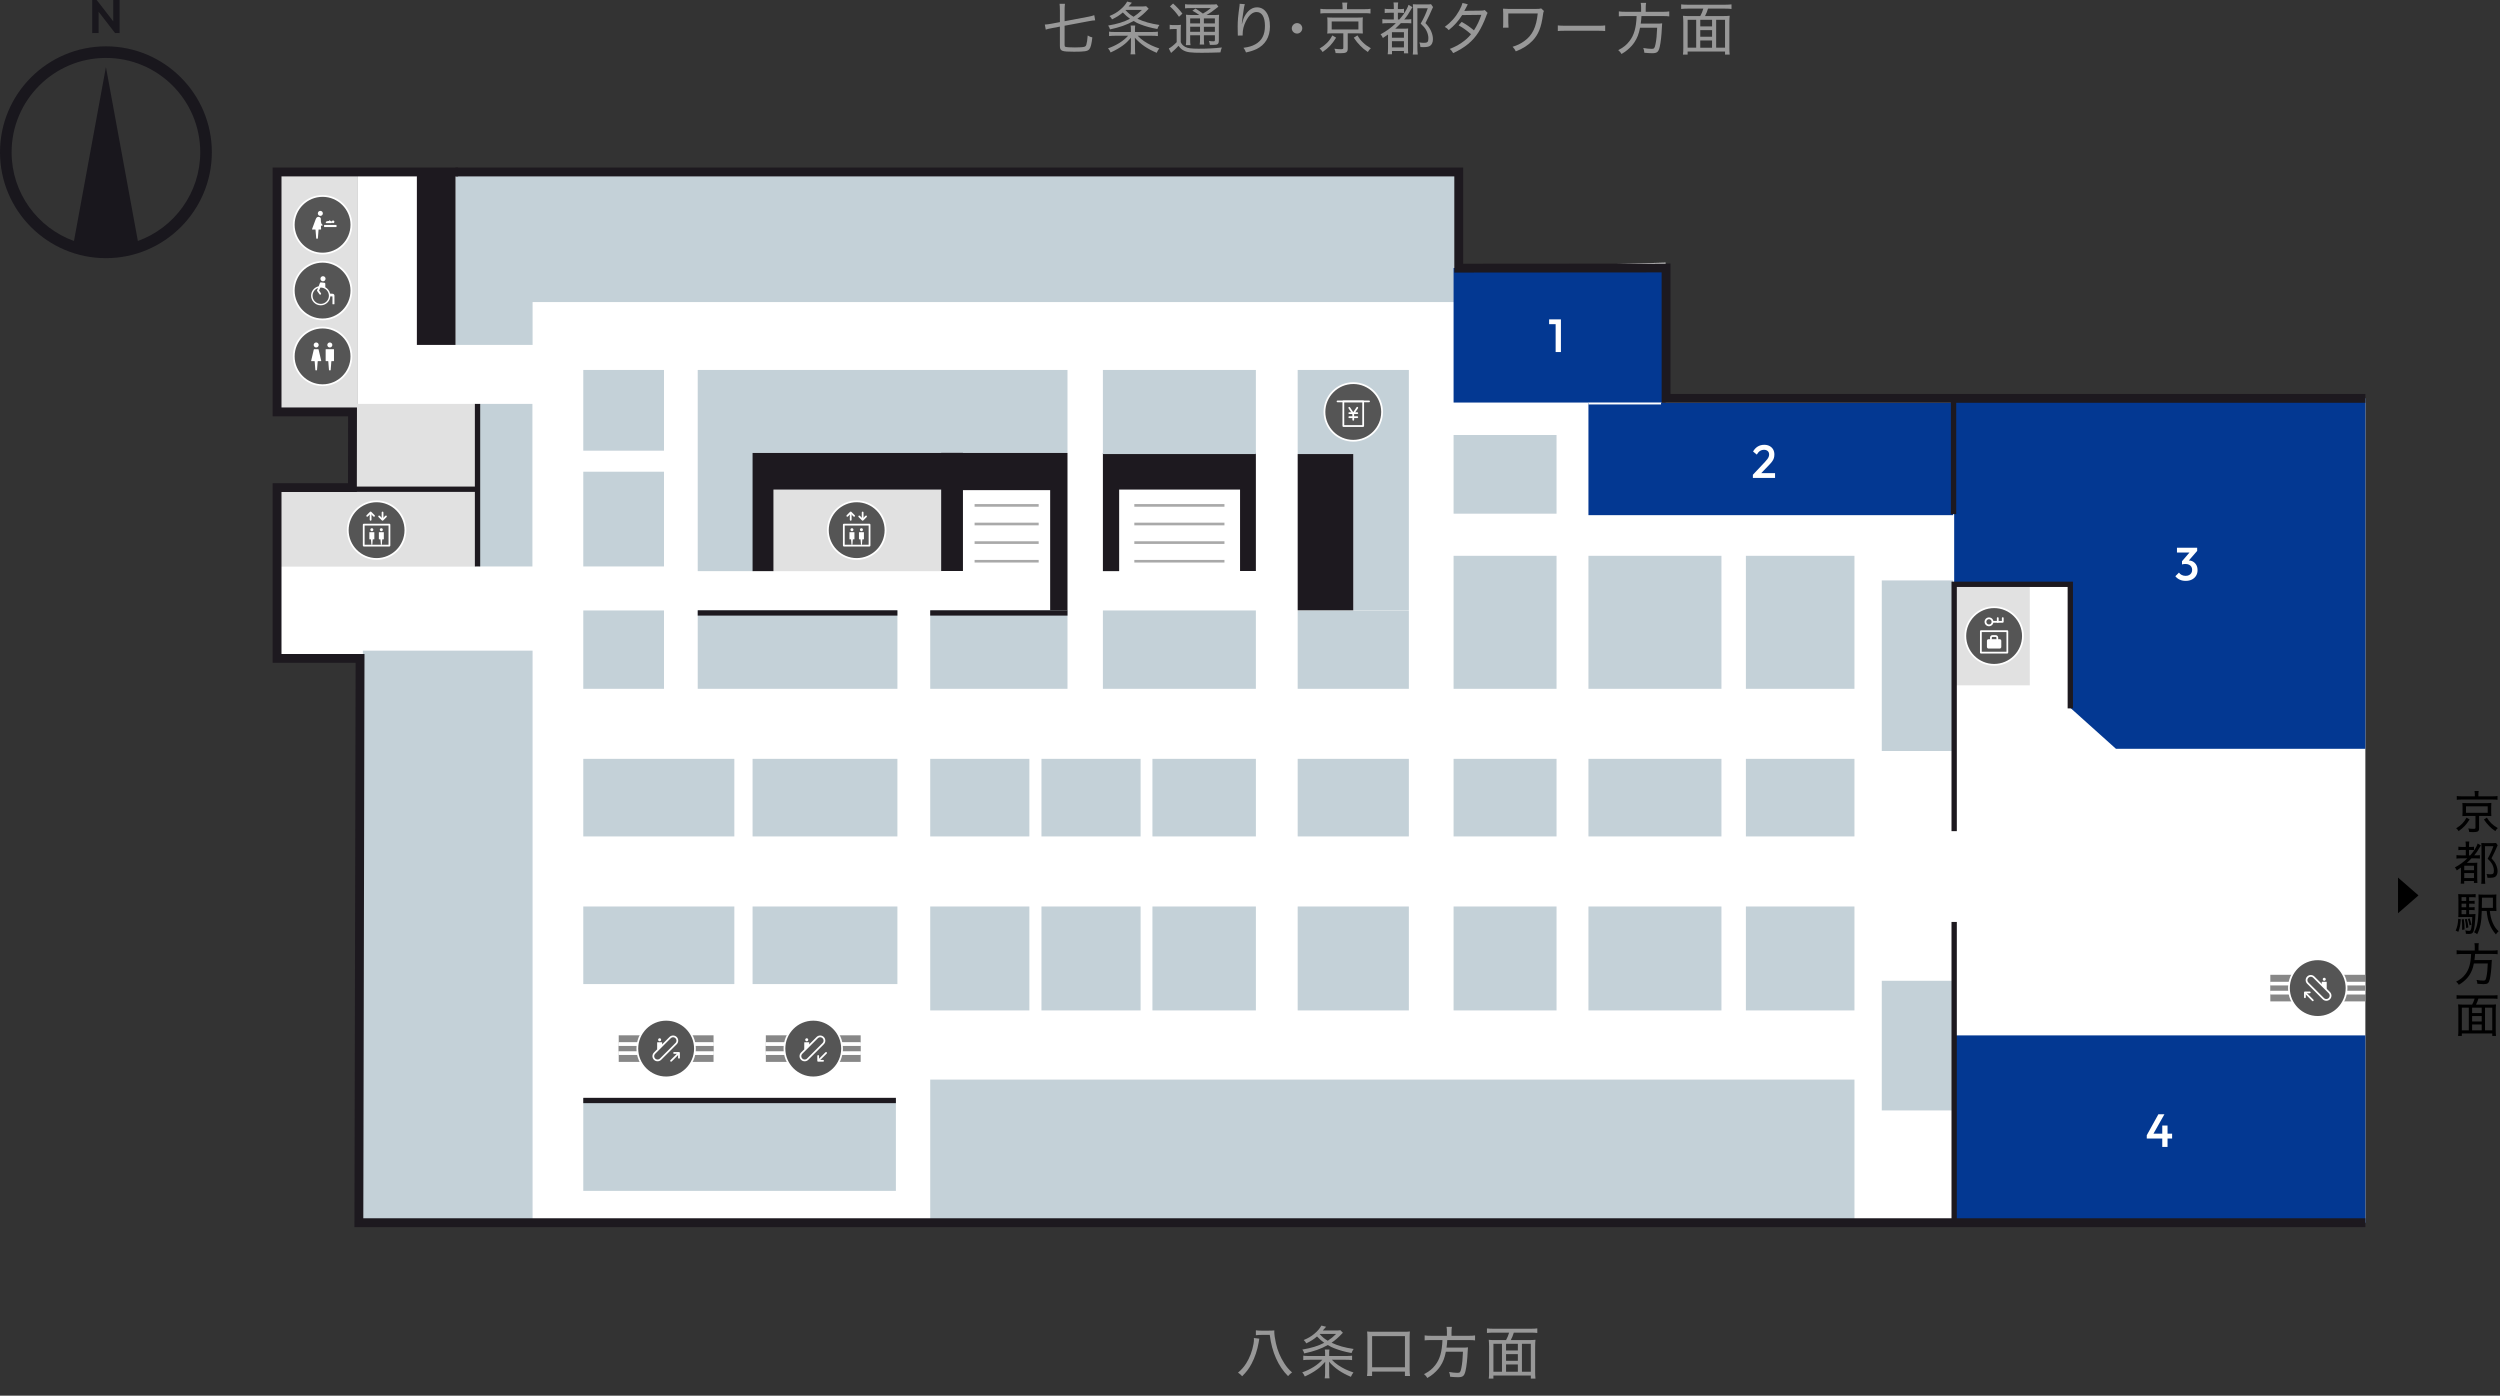 <?xml version="1.0" encoding="UTF-8"?><svg id="_レイヤー_2" xmlns="http://www.w3.org/2000/svg" xmlns:xlink="http://www.w3.org/1999/xlink" viewBox="0 0 1410.69 787.56"><rect x="0" y="0" width="1410.69" height="787.56" fill="#333333" stroke="none"/><defs><style>.cls-1,.cls-2,.cls-3,.cls-4,.cls-5,.cls-6,.cls-7,.cls-8{fill:none;}.cls-9{fill:#033892;}.cls-2{stroke:#a9a9a9;stroke-dasharray:1.5 9;stroke-width:70px;}.cls-2,.cls-3,.cls-10,.cls-4,.cls-11,.cls-6,.cls-7,.cls-8{stroke-miterlimit:10;}.cls-3{stroke-width:7px;}.cls-3,.cls-10,.cls-5,.cls-11{stroke:#fff;}.cls-10,.cls-12{fill:#c4d1d8;}.cls-13{clip-path:url(#clippath-1);}.cls-14{fill:#1d191f;}.cls-15{fill:#fff;}.cls-16{fill:#19171d;}.cls-4{stroke:#1d191f;}.cls-4,.cls-8{stroke-width:3px;}.cls-17{fill:#e1e1e1;}.cls-5{stroke-linecap:round;stroke-linejoin:round;}.cls-11,.cls-18{fill:#555;}.cls-6{stroke-width:15px;}.cls-6,.cls-8{stroke:#878787;}.cls-7{stroke:#1d191f;stroke-width:5px;}.cls-19{fill:#989898;}.cls-20{opacity:0;}.cls-21{clip-path:url(#clippath);}</style><symbol id="_新規シンボル" viewBox="0 0 33.51 33.51"><circle class="cls-18" cx="16.76" cy="16.76" r="16.26"/><path class="cls-15" d="M16.76,33.51C7.52,33.51,0,26,0,16.76S7.52,0,16.76,0s16.76,7.52,16.76,16.76-7.52,16.76-16.76,16.76ZM16.76,1C8.07,1,1,8.07,1,16.76s7.07,15.76,15.76,15.76,15.76-7.07,15.76-15.76S25.44,1,16.76,1Z"/><path class="cls-15" d="M13.16,11.74c.78,0,1.42-.64,1.42-1.42s-.64-1.42-1.42-1.42-1.42.64-1.42,1.42.64,1.42,1.42,1.42Z"/><path class="cls-15" d="M13.63,24.47l.38-4.87c0-.08.08-.15.16-.15h1.67c.1,0,.18-.1.16-.2l-1.51-6.42c-.02-.07-.08-.12-.16-.12h-2.35c-.08,0-.14.05-.16.12l-1.51,6.42c-.02.1.05.2.16.2h1.67c.08,0,.15.06.16.15l.38,4.87c0,.08.08.15.16.15h.63c.08,0,.15-.06.16-.15Z"/><path class="cls-15" d="M20.85,11.74c.78,0,1.42-.64,1.42-1.42s-.64-1.42-1.42-1.42-1.42.64-1.42,1.42.64,1.42,1.42,1.42Z"/><path class="cls-15" d="M21.33,24.47l.38-4.87c0-.08.08-.15.16-.15h1.17c.09,0,.16-.07.16-.16v-6.42c0-.09-.07-.16-.16-.16h-4.38c-.09,0-.16.07-.16.16v6.42c0,.09.07.16.16.16h1.17c.08,0,.15.06.16.15l.38,4.87c0,.08.08.15.16.15h.63c.08,0,.15-.06.16-.15Z"/></symbol><symbol id="_新規シンボル_14" viewBox="0 0 33.51 33.51"><circle class="cls-18" cx="16.76" cy="16.76" r="16.26"/><path class="cls-15" d="M16.76,33.51C7.52,33.51,0,26,0,16.76S7.52,0,16.76,0s16.76,7.52,16.76,16.76-7.52,16.76-16.76,16.76ZM16.76,1C8.07,1,1,8.07,1,16.76s7.07,15.76,15.76,15.76,15.76-7.07,15.76-15.76S25.44,1,16.76,1Z"/><path class="cls-15" d="M12.71,19.46c0-.5.4-.9.9-.9h6.3c.5,0,.9.4.9.9v3.48c0,.5-.4.9-.9.9h-6.3c-.5,0-.9-.4-.9-.9v-3.48Z"/><path class="cls-15" d="M18.56,19.06c-.28,0-.5-.22-.5-.5v-.9c0-.22-.18-.4-.4-.4h-1.8c-.22,0-.4.18-.4.4v.9c0,.28-.22.5-.5.5s-.5-.22-.5-.5v-.9c0-.77.63-1.4,1.4-1.4h1.8c.77,0,1.4.63,1.4,1.4v.9c0,.28-.22.5-.5.5Z"/><path class="cls-15" d="M13.87,11.25c-.67,0-1.3-.26-1.77-.73-.97-.97-.97-2.56,0-3.54.94-.95,2.59-.95,3.54,0,.97.97.97,2.56,0,3.54h0c-.47.47-1.1.73-1.77.73ZM13.87,7.25c-.4,0-.78.16-1.06.44-.58.58-.58,1.54,0,2.12s1.55.57,2.12,0h0c.58-.58.58-1.54,0-2.12-.28-.28-.66-.44-1.06-.44Z"/><path class="cls-15" d="M21.65,9.25h-5.66c-.28,0-.5-.22-.5-.5s.22-.5.5-.5h5.16v-1.62c0-.28.22-.5.5-.5s.5.22.5.5v2.12c0,.28-.22.5-.5.5Z"/><path class="cls-15" d="M18.82,9.25c-.28,0-.5-.22-.5-.5v-2.12c0-.28.22-.5.5-.5s.5.22.5.5v2.12c0,.28-.22.5-.5.5Z"/><path class="cls-15" d="M24.22,26.63h-14.93c-.28,0-.5-.22-.5-.5v-12.11c0-.28.22-.5.5-.5h14.93c.28,0,.5.22.5.5v12.11c0,.28-.22.5-.5.5ZM9.79,25.63h13.93v-11.11h-13.93v11.11Z"/></symbol><symbol id="_新規シンボル_2" viewBox="0 0 33.51 33.51"><circle class="cls-18" cx="16.76" cy="16.76" r="16.26"/><path class="cls-15" d="M16.76,33.51C7.52,33.51,0,26,0,16.76S7.52,0,16.76,0s16.76,7.52,16.76,16.76-7.52,16.76-16.76,16.76ZM16.76,1C8.07,1,1,8.07,1,16.76s7.07,15.76,15.76,15.76,15.76-7.07,15.76-15.76S25.44,1,16.76,1Z"/><path class="cls-15" d="M15.5,8.92c-.78,0-1.42.63-1.42,1.42s.63,1.42,1.42,1.42,1.42-.63,1.42-1.42-.63-1.42-1.42-1.42Z"/><rect class="cls-15" x="17.61" y="16.87" width="7.02" height="1.2" rx=".13" ry=".13"/><path class="cls-15" d="M16.38,16.41c-.68-.53-.57-2.5-.59-2.56v-.02s-.03-.58-.03-.58c-.05-.25-.18-.44-.33-.58-.27-.26-.65-.37-1.02-.38-.7-.02-1.17.45-1.54,1.41-.38.96-2.06,5.55-2.06,5.55-.02.1.05.2.16.2h1.66c.08,0,.15.06.16.15l.38,4.85c0,.08.08.15.16.15h.62c.08,0,.15-.06.16-.15l.38-4.85c0-.08.08-.15.16-.15h1.12c.1,0,.18-.1.16-.2l-.09-2.03c.39.16.81.15.92-.14.09-.24-.08-.42-.39-.66Z"/><path class="cls-15" d="M19.05,15.85h2.43c.28,0,.49-.14.61-.3.14.18.35.3.59.3.42,0,.75-.34.75-.75s-.34-.75-.75-.75c-.35,0-.64.24-.72.56-.16-.1-.4-.2-.74-.26-.01-.02-.03-.03-.04-.05-.21-.28-.25-.49-.44-.48-.17.01-.2.26-.12.48-.23,0-.48,0-.77.05-1.81.23-1.39,1.21-.8,1.21Z"/></symbol><symbol id="_新規シンボル_4" viewBox="0 0 33.51 33.51"><circle class="cls-18" cx="16.76" cy="16.76" r="16.26"/><path class="cls-15" d="M16.76,33.51C7.52,33.51,0,26,0,16.76S7.52,0,16.76,0s16.76,7.52,16.76,16.76-7.52,16.76-16.76,16.76ZM16.76,1C8.07,1,1,8.07,1,16.76s7.07,15.76,15.76,15.76,15.76-7.07,15.76-15.76S25.44,1,16.76,1Z"/><path class="cls-15" d="M17,11.53c.8,0,1.45-.65,1.45-1.45s-.65-1.45-1.45-1.45-1.45.65-1.45,1.45.65,1.45,1.45,1.45Z"/><path class="cls-15" d="M22.49,18.56l-1.48-.1c-.35-1.55-1.35-2.85-2.71-3.59v-1.95c0-.31-.25-.56-.56-.56l-1.96-.24c-.23,0-.44.14-.52.36l-.71,1.86c-2.47.53-4.32,2.75-4.28,5.39.04,2.82,2.34,5.21,5.16,5.35,2.99.15,5.48-2.12,5.69-5.03h1.05c.09,0,.17.07.17.17v4.1c0,.09.07.17.17.17h.78c.09,0,.17-.07.17-.17v-4.73c0-.54-.42-.98-.95-1.02ZM15.71,24.26c-2.54,0-4.61-2.07-4.61-4.61,0-2.01,1.29-3.72,3.09-4.35l-.6,1.56,1.43,1.99c.18.25.53.28.76.08.18-.17.21-.45.07-.65l-1.06-1.57.73-1.65c.07,0,.13,0,.2,0,2.54,0,4.61,2.07,4.61,4.61s-2.07,4.61-4.61,4.61Z"/></symbol><symbol id="_新規シンボル_5" viewBox="0 0 33.51 33.51"><circle class="cls-18" cx="16.76" cy="16.76" r="16.26"/><path class="cls-15" d="M16.76,33.51C7.52,33.51,0,26,0,16.76S7.52,0,16.76,0s16.76,7.52,16.76,16.76-7.52,16.76-16.76,16.76ZM16.76,1C8.07,1,1,8.07,1,16.76s7.07,15.76,15.76,15.76,15.76-7.07,15.76-15.76S25.44,1,16.76,1Z"/><path class="cls-15" d="M24.01,25.98h-14.51c-.28,0-.5-.22-.5-.5v-11.85c0-.28.22-.5.5-.5h14.51c.28,0,.5.22.5.5v11.85c0,.28-.22.5-.5.5ZM10,24.98h13.51v-10.85h-13.51v10.85Z"/><path class="cls-15" d="M11.45,9.21c-.13,0-.26-.05-.35-.15-.2-.2-.2-.51,0-.71l1.94-1.94c.09-.09.22-.15.35-.15h0c.13,0,.26.05.35.15l1.94,1.94c.2.2.2.51,0,.71s-.51.2-.71,0l-1.58-1.58-1.58,1.58c-.1.1-.23.15-.35.15Z"/><path class="cls-15" d="M13.39,11.44c-.28,0-.5-.22-.5-.5v-3.55c0-.28.22-.5.5-.5s.5.22.5.5v3.55c0,.28-.22.5-.5.5Z"/><path class="cls-15" d="M20.12,11.44c-.13,0-.26-.05-.35-.15l-1.94-1.94c-.2-.2-.2-.51,0-.71s.51-.2.71,0l1.58,1.58,1.58-1.58c.2-.2.51-.2.71,0s.2.51,0,.71l-1.94,1.94c-.1.1-.23.15-.35.15Z"/><path class="cls-15" d="M20.12,10.83c-.28,0-.5-.22-.5-.5v-3.55c0-.28.22-.5.5-.5s.5.22.5.5v3.55c0,.28-.22.5-.5.5Z"/><path class="cls-15" d="M14.08,17.35c.47,0,.85-.38.85-.85s-.38-.85-.85-.85-.85.38-.85.85.38.85.85.85Z"/><path class="cls-15" d="M14.36,24.92l.23-2.9c0-.05.05-.09.1-.09h.7c.05,0,.1-.04.1-.1v-3.82c0-.05-.04-.1-.1-.1h-2.61c-.05,0-.1.04-.1.1v3.82c0,.05.04.1.1.1h.7c.05,0,.09.04.1.09l.23,2.9c0,.05.05.09.1.09h.37c.05,0,.09-.04.1-.09Z"/><path class="cls-15" d="M19.43,17.35c.47,0,.85-.38.85-.85s-.38-.85-.85-.85-.85.38-.85.85.38.85.85.85Z"/><path class="cls-15" d="M19.72,24.92l.23-2.9c0-.05.05-.09.1-.09h.7c.05,0,.1-.04.1-.1v-3.82c0-.05-.04-.1-.1-.1h-2.61c-.05,0-.1.04-.1.1v3.82c0,.05.04.1.1.1h.7c.05,0,.09.04.1.09l.23,2.9c0,.05.05.09.1.09h.37c.05,0,.09-.04.1-.09Z"/></symbol><symbol id="_新規シンボル_6" viewBox="0 0 33.51 33.51"><circle class="cls-11" cx="16.76" cy="16.76" r="16.26"/><path class="cls-5" d="M10.22,22.72h0c-.94-.94-.94-2.45,0-3.39l8.76-8.76c.94-.94,2.45-.94,3.39,0h0c.94.94.94,2.45,0,3.39l-8.76,8.76c-.94.94-2.45.94-3.39,0Z"/><polyline class="cls-5" points="21.26 19.2 24 19.2 24 21.93"/><line class="cls-5" x1="23.56" y1="19.63" x2="19.54" y2="23.65"/><path class="cls-15" d="M13.08,12.63c.47,0,.85-.38.85-.85s-.38-.85-.85-.85-.85.38-.85.85.38.85.85.85Z"/><path class="cls-15" d="M11.78,17.22h.42l2.29-2.18v-1.74c0-.05-.04-.1-.1-.1h-2.61c-.05,0-.1.04-.1.1v3.82c0,.05.04.1.1.1Z"/></symbol><symbol id="_新規シンボル_7" viewBox="0 0 33.51 33.51"><circle class="cls-11" cx="16.76" cy="16.76" r="16.26"/><path class="cls-5" d="M10.22,22.72h0c-.94-.94-.94-2.45,0-3.39l8.76-8.76c.94-.94,2.45-.94,3.39,0h0c.94.94.94,2.45,0,3.39l-8.76,8.76c-.94.94-2.45.94-3.39,0Z"/><polyline class="cls-5" points="22.28 23.65 19.54 23.65 19.54 20.92"/><line class="cls-5" x1="19.97" y1="23.22" x2="24" y2="19.2"/><path class="cls-15" d="M13.08,12.63c.47,0,.85-.38.85-.85s-.38-.85-.85-.85-.85.38-.85.85.38.85.85.85Z"/><path class="cls-15" d="M11.78,17.22h.42l2.29-2.18v-1.74c0-.05-.04-.1-.1-.1h-2.61c-.05,0-.1.04-.1.1v3.82c0,.05.04.1.1.1Z"/></symbol><symbol id="_新規シンボル_8" viewBox="0 0 33.51 33.51"><circle class="cls-11" cx="16.76" cy="16.76" r="16.26"/><path class="cls-5" d="M23.29,22.72h0c.94-.94.94-2.45,0-3.39l-8.76-8.76c-.94-.94-2.45-.94-3.39,0h0c-.94.94-.94,2.45,0,3.39l8.76,8.76c.94.94,2.45.94,3.39,0Z"/><polyline class="cls-5" points="12.25 19.2 9.52 19.2 9.52 21.93"/><line class="cls-5" x1="9.95" y1="19.63" x2="13.97" y2="23.65"/><path class="cls-15" d="M20.43,12.63c-.47,0-.85-.38-.85-.85s.38-.85.85-.85c.47,0,.85.38.85.85,0,.47-.38.85-.85.85Z"/><path class="cls-15" d="M21.73,17.22h-.42s-2.29-2.18-2.29-2.18v-1.74c0-.05.04-.1.1-.1h1.3s1.3,0,1.3,0c.05,0,.1.04.1.1v3.82c0,.05-.04.1-.1.1Z"/></symbol><clipPath id="clippath"><rect class="cls-1" x="646.88" y="277.3" width="37.24" height="50.86" transform="translate(362.77 968.23) rotate(-90)"/></clipPath><clipPath id="clippath-1"><rect class="cls-1" x="549.4" y="284.65" width="37.24" height="36.16" transform="translate(265.29 870.75) rotate(-90)"/></clipPath></defs><g id="_レイヤー_1-2"><polygon class="cls-15" points="1334.72 689.94 201.55 689.94 201.55 371.52 156.34 371.52 156.34 277.76 201.55 277.76 201.55 97.02 823.13 97.02 823.13 151.31 939.88 148.21 940.13 224.78 1073.42 224.24 1334.72 224.78 1334.72 689.94"/><polygon class="cls-12" points="602.36 208.76 393.71 208.76 393.71 254.3 393.71 255.59 393.71 322.28 425.26 322.28 425.26 255.59 602.36 255.59 602.36 208.76"/><rect class="cls-17" x="156.34" y="97.29" width="45.21" height="133.35"/><rect class="cls-12" x="329.13" y="208.76" width="45.55" height="45.55"/><rect class="cls-12" x="622.34" y="344.47" width="86.32" height="44.21"/><rect class="cls-12" x="820.22" y="313.63" width="58.1" height="75.05"/><rect class="cls-12" x="896.32" y="313.63" width="75.05" height="75.05"/><rect class="cls-12" x="985.17" y="313.63" width="61.25" height="75.05"/><rect class="cls-12" x="1061.84" y="327.52" width="40.23" height="96.25"/><rect class="cls-12" x="1061.84" y="553.43" width="40.23" height="73.16"/><rect class="cls-9" x="1102.32" y="584.25" width="232.4" height="105.96"/><rect class="cls-17" x="1103.62" y="331.06" width="41.74" height="55.65"/><rect class="cls-12" x="820.22" y="428.2" width="58.1" height="43.78"/><rect class="cls-12" x="896.32" y="428.2" width="75.05" height="43.78"/><rect class="cls-12" x="985.17" y="428.2" width="61.25" height="43.78"/><rect class="cls-12" x="820.22" y="511.51" width="58.1" height="58.65"/><rect class="cls-12" x="896.32" y="511.51" width="75.05" height="58.65"/><polygon class="cls-12" points="773.88 97.29 773.45 97.29 724.2 97.29 674.94 97.29 674.52 97.29 625.26 97.29 518.37 97.29 477.61 97.29 436.86 97.29 396.11 97.29 355.35 97.29 300.53 97.29 257.06 97.29 257.06 194.63 300.53 194.63 300.53 170.45 355.35 170.45 396.11 170.45 436.86 170.45 477.61 170.45 518.37 170.45 625.26 170.45 674.52 170.45 674.94 170.45 724.2 170.45 773.45 170.45 773.88 170.45 823.13 170.45 823.13 97.29 773.88 97.29"/><rect class="cls-12" x="985.17" y="511.51" width="61.25" height="58.65"/><rect class="cls-12" x="820.22" y="245.46" width="58.1" height="44.4"/><polygon class="cls-12" points="732.25 208.76 732.25 256.21 763.62 256.21 763.62 344.38 794.99 344.38 794.99 256.21 794.99 208.76 732.25 208.76"/><rect class="cls-12" x="732.25" y="344.47" width="62.74" height="44.21"/><rect class="cls-14" x="732.25" y="256.21" width="31.37" height="88.17"/><rect class="cls-14" x="235.23" y="96.41" width="21.82" height="98.22"/><rect class="cls-17" x="435.71" y="276.07" width="96.06" height="46.22"/><rect class="cls-15" x="543.46" y="276.25" width="49.22" height="45.71"/><polygon class="cls-14" points="543.37 255.59 543.37 255.51 531.08 255.51 531.08 255.59 436.43 255.59 435.85 255.59 424.66 255.59 424.66 322.28 436.43 322.28 436.43 276.25 531.08 276.25 531.08 322.2 543.37 322.2 543.37 276.57 592.58 276.57 592.58 344.47 602.36 344.47 602.36 276.57 602.36 255.59 543.37 255.59"/><polygon class="cls-14" points="699.73 255.51 699.73 255.59 630.9 255.59 630.47 255.59 622.34 255.59 622.34 322.28 631.51 322.28 631.51 276.25 699.73 276.25 699.73 322.2 708.66 322.2 708.66 255.51 699.73 255.51"/><rect class="cls-12" x="329.13" y="266.18" width="45.55" height="53.46"/><rect class="cls-12" x="329.13" y="344.47" width="45.55" height="44.21"/><rect class="cls-12" x="393.71" y="344.47" width="112.68" height="44.21"/><rect class="cls-12" x="524.9" y="344.47" width="77.46" height="44.21"/><rect class="cls-12" x="329.13" y="428.2" width="85.24" height="43.78"/><rect class="cls-12" x="424.66" y="428.2" width="81.72" height="43.78"/><rect class="cls-12" x="524.9" y="428.2" width="55.95" height="43.78"/><rect class="cls-12" x="587.67" y="428.2" width="55.95" height="43.78"/><rect class="cls-12" x="650.29" y="428.2" width="58.38" height="43.78"/><rect class="cls-12" x="732.25" y="428.2" width="62.74" height="43.78"/><rect class="cls-12" x="424.66" y="511.51" width="81.72" height="43.78"/><rect class="cls-12" x="524.9" y="511.51" width="55.95" height="58.65"/><rect class="cls-12" x="587.67" y="511.51" width="55.95" height="58.65"/><rect class="cls-12" x="650.29" y="511.51" width="58.38" height="58.65"/><rect class="cls-12" x="732.25" y="511.51" width="62.74" height="58.65"/><rect class="cls-12" x="329.13" y="511.51" width="85.24" height="43.78"/><rect class="cls-12" x="329.13" y="619.85" width="176.4" height="52.13"/><rect class="cls-12" x="524.9" y="609.19" width="521.53" height="80.75"/><rect class="cls-17" x="200.85" y="227.91" width="67.81" height="47.48"/><rect class="cls-12" x="270.53" y="227.91" width="29.9" height="91.74"/><rect class="cls-17" x="156.34" y="276.07" width="112.32" height="43.67"/><rect class="cls-12" x="204.76" y="367.14" width="95.76" height="322.8"/><rect class="cls-9" x="820.22" y="151.22" width="119.66" height="75.93"/><rect class="cls-9" x="896.32" y="227.19" width="205.75" height="63.5"/><polygon class="cls-9" points="1102.69 224.24 1102.69 329.63 1167.94 330.07 1167.94 399.15 1193.97 422.52 1334.72 422.52 1334.72 330.07 1334.72 224.68 1102.69 224.24"/><line class="cls-4" x1="1102.34" y1="223.57" x2="1102.34" y2="290.12"/><line class="cls-4" x1="329.13" y1="620.98" x2="505.53" y2="620.98"/><line class="cls-4" x1="393.71" y1="345.87" x2="506.38" y2="345.87"/><line class="cls-4" x1="524.9" y1="345.87" x2="602.36" y2="345.87"/><polyline class="cls-4" points="1102.69 469 1102.69 329.71 1109.82 329.71 1168.22 329.71 1168.22 331.78 1168.22 399.73"/><line class="cls-4" x1="1102.69" y1="520.23" x2="1102.69" y2="690.21"/><line class="cls-4" x1="194.33" y1="276.06" x2="268.65" y2="276.06"/><line class="cls-4" x1="269.46" y1="319.64" x2="269.46" y2="227.91"/><rect class="cls-12" x="622.34" y="208.76" width="86.32" height="47.45"/><line class="cls-10" x1="896.32" y1="227.72" x2="937.28" y2="227.72"/><polygon points="1364.69 505.26 1353.14 515.33 1353.14 495.18 1364.69 505.26"/><line class="cls-6" x1="432.14" y1="591.7" x2="485.65" y2="591.7"/><line class="cls-3" x1="432.14" y1="591.7" x2="485.65" y2="591.7"/><line class="cls-8" x1="432.14" y1="591.7" x2="485.65" y2="591.7"/><line class="cls-3" x1="485.65" y1="591.7" x2="432.14" y2="591.7"/><line class="cls-8" x1="485.65" y1="591.7" x2="432.14" y2="591.7"/><line class="cls-6" x1="349.13" y1="591.7" x2="402.64" y2="591.7"/><line class="cls-3" x1="349.13" y1="591.7" x2="402.64" y2="591.7"/><line class="cls-8" x1="349.13" y1="591.7" x2="402.64" y2="591.7"/><line class="cls-3" x1="402.64" y1="591.7" x2="349.13" y2="591.7"/><line class="cls-8" x1="402.64" y1="591.7" x2="349.13" y2="591.7"/><use width="33.51" height="33.51" transform="translate(359.13 574.94)" xlink:href="#_新規シンボル_6"/><use width="33.51" height="33.51" transform="translate(442.14 574.94)" xlink:href="#_新規シンボル_7"/><g class="cls-20"><circle class="cls-18" cx="234.8" cy="249.7" r="16.26"/><path class="cls-15" d="M234.8,266.45c-9.24,0-16.76-7.52-16.76-16.76s7.52-16.76,16.76-16.76,16.76,7.52,16.76,16.76-7.52,16.76-16.76,16.76ZM234.8,233.94c-8.69,0-15.76,7.07-15.76,15.76s7.07,15.76,15.76,15.76,15.76-7.07,15.76-15.76-7.07-15.76-15.76-15.76Z"/><path class="cls-15" d="M230.74,252.4c0-.5.4-.9.9-.9h6.3c.5,0,.9.4.9.9v3.48c0,.5-.4.9-.9.9h-6.3c-.5,0-.9-.4-.9-.9v-3.48Z"/><path class="cls-15" d="M236.6,252c-.28,0-.5-.22-.5-.5v-.9c0-.22-.18-.4-.4-.4h-1.8c-.22,0-.4.18-.4.4v.9c0,.28-.22.5-.5.5s-.5-.22-.5-.5v-.9c0-.77.63-1.4,1.4-1.4h1.8c.77,0,1.4.63,1.4,1.4v.9c0,.28-.22.5-.5.5Z"/><path class="cls-15" d="M231.91,244.19c-.67,0-1.3-.26-1.77-.73-.97-.97-.97-2.56,0-3.54.94-.95,2.59-.95,3.54,0,.97.97.97,2.56,0,3.54h0c-.47.47-1.1.73-1.77.73ZM231.91,240.19c-.4,0-.78.16-1.06.44-.58.58-.58,1.54,0,2.12s1.55.57,2.12,0h0c.58-.58.58-1.54,0-2.12-.28-.28-.66-.44-1.06-.44Z"/><path class="cls-15" d="M239.68,242.19h-5.66c-.28,0-.5-.22-.5-.5s.22-.5.5-.5h5.16v-1.62c0-.28.22-.5.5-.5s.5.22.5.5v2.12c0,.28-.22.5-.5.5Z"/><path class="cls-15" d="M236.86,242.19c-.28,0-.5-.22-.5-.5v-2.12c0-.28.22-.5.5-.5s.5.22.5.5v2.12c0,.28-.22.5-.5.5Z"/><path class="cls-15" d="M242.26,259.57h-14.93c-.28,0-.5-.22-.5-.5v-12.11c0-.28.22-.5.5-.5h14.93c.28,0,.5.22.5.5v12.11c0,.28-.22.5-.5.5ZM227.83,258.57h13.93v-11.11h-13.93v11.11Z"/></g><polyline class="cls-7" points="1334.72 689.94 202.5 689.94 203.17 371.52 156.34 371.52 156.34 275.14 198.86 275.14 198.92 232.41 156.34 232.41 156.34 97.02 235.18 97.02 258.51 97.02"/><path d="M1393.53,462.4c-1.92,3.04-3.33,4.55-6.19,6.58-.49-.75-.75-1.07-1.38-1.59,1.66-1.04,2.42-1.64,3.46-2.68,1.01-1.07,1.53-1.79,2.37-3.33l1.74,1.01ZM1396.47,448.46c0-.83-.05-1.43-.16-2.13h2.37c-.13.52-.18,1.17-.18,2.11v.91h7.85c1.33,0,2.18-.05,2.94-.18v2.16c-.7-.13-1.4-.16-2.83-.16h-17.37c-1.38,0-2.08.03-2.78.16v-2.16c.75.13,1.61.18,2.94.18h7.23v-.88ZM1391.77,460.42c-1.07,0-1.61.03-2.31.1.08-.65.1-1.14.1-2.11v-3.17c0-1.04-.03-1.35-.1-2.16q.18.03.55.05c.26.03,1.01.05,1.77.05h11.65c1.27,0,1.79-.03,2.39-.1-.08.65-.1,1.17-.1,2.16v3.17c0,.91.03,1.46.08,2.08-.65-.05-1.38-.08-2.37-.08h-4.55v7.02c0,1.66-.7,2.11-3.38,2.11-.49,0-1.09-.03-2.18-.08-.1-.78-.21-1.22-.55-2,1.07.16,1.95.23,2.86.23,1.01,0,1.22-.1,1.22-.6v-6.68h-5.07ZM1391.5,458.65h12.25v-3.67h-12.25v3.67ZM1403.28,461.36c.96,1.56,1.51,2.24,2.55,3.25,1.07,1.04,1.87,1.61,3.61,2.65-.6.55-.99,1.04-1.38,1.72-1.61-1.09-2.29-1.66-3.46-2.86-1.2-1.22-1.82-2-2.99-3.69l1.66-1.07Z"/><path d="M1388.83,484.34c-1.33,0-1.95.03-2.7.16v-2c.73.13,1.38.16,2.7.16h2.55v-3.07h-1.79c-1.07,0-1.66.03-2.39.13v-1.98c.65.13,1.22.16,2.39.16h1.79v-.78c0-.99-.03-1.56-.16-2.26h2.16c-.13.62-.16,1.22-.16,2.26v.78h.75c1.01,0,1.43-.03,2.05-.13v1.92c-.7-.08-1.14-.1-1.87-.1h-.94v3.07h.68c1.48-1.66,2.34-2.86,3.43-4.89.34-.65.6-1.25.75-1.82l1.85,1.09c-.26.31-.34.47-.62.96-1.22,2.16-1.87,3.12-3.17,4.65h.36c1.48,0,2.16-.03,2.86-.13v1.92c-.7-.08-1.4-.1-2.47-.1h-2.29c-1.14,1.2-1.66,1.72-2.6,2.55h3.61c1.14,0,1.77-.03,2.31-.1-.08.73-.08,1.14-.08,2.73v6.11c0,1.2.03,1.9.1,2.57h-1.95v-1.09h-5.49v1.51h-1.98c.1-.55.16-1.56.16-2.81v-6.27c-.86.62-1.33.94-2.37,1.61-.36-.81-.55-1.12-1.07-1.69,2.6-1.38,4.91-3.04,7.02-5.12h-3.46ZM1390.52,491.02h5.51v-2.52h-5.51v2.52ZM1390.52,495.47h5.51v-2.83h-5.51v2.83ZM1409.37,476.96c-.18.36-.21.39-.47,1.01-1.04,2.44-1.25,2.89-3.02,6.34,1.38,1.48,1.95,2.29,2.55,3.59.57,1.27.88,2.55.88,3.74,0,1.48-.49,2.57-1.38,3.15-.62.36-1.56.55-2.96.55-.31,0-.39,0-1.4-.05-.08-.96-.16-1.4-.47-2.11.83.13,1.46.18,2.03.18,1.74,0,2.11-.36,2.11-2.24,0-1.07-.39-2.44-1.01-3.59-.6-1.04-1.14-1.69-2.52-2.99,1.51-2.63,2.39-4.58,3.25-7.05h-4.76v17.68c0,1.38.05,2.6.18,3.54h-2.29c.13-.75.16-1.64.16-3.56v-17.16c0-.83-.03-1.53-.1-2.31.65.05,1.17.08,2.16.08h4.11c1.01,0,1.59-.03,2.05-.1l.91,1.3Z"/><path d="M1388.57,518.71c-.29,3.54-.55,4.97-1.4,7.1l-1.48-.7c.94-2.16,1.25-3.69,1.43-6.68l1.46.29ZM1393.27,515.85h1.25c1.2,0,1.82-.03,2.34-.1-.03.26-.05.44-.05.88-.16,3.93-.55,7.2-.99,8.66-.39,1.27-1.07,1.72-2.68,1.72-.49,0-.88-.03-1.72-.08v-.36c0-.44-.13-1.07-.34-1.56.88.16,1.66.26,2.21.26.75,0,.99-.34,1.27-1.92.26-1.51.42-3.35.49-5.9h-5.54c-1.07,0-1.53.03-2.39.08.08-.57.1-1.22.1-2.63v-7.38c0-1.61-.03-2.26-.1-3.04.78.1,1.46.13,2.89.13h4.24c1.2,0,1.85-.03,2.7-.13v1.9c-.75-.1-1.38-.13-2.37-.13h-1.33v2.13h.96c.99,0,1.56-.03,2.16-.13v1.79c-.62-.1-1.25-.13-2.16-.13h-.96v2.05h.96c.99,0,1.56-.03,2.16-.13v1.79c-.68-.1-1.22-.13-2.16-.13h-.96v2.37ZM1391.61,506.23h-2.6v2.13h2.6v-2.13ZM1391.61,509.9h-2.6v2.05h2.6v-2.05ZM1389.01,513.49v2.37h2.6v-2.37h-2.6ZM1390.26,518.64c.34,2.44.42,3.41.44,5.85l-1.4.21c.03-.81.03-1.01.03-1.61,0-1.66-.05-2.65-.21-4.29l1.14-.16ZM1391.95,518.51c.44,1.59.7,2.96.91,4.81l-1.25.36c-.13-2.03-.31-3.28-.73-4.91l1.07-.26ZM1393.53,518.27c.47,1.12.68,1.85,1.01,3.48l-1.04.44c-.29-1.66-.44-2.34-.94-3.61l.96-.31ZM1404.95,514.01c.34,2.89.78,4.78,1.64,6.71.86,2,1.82,3.41,3.3,4.76-.65.6-1.01,1.04-1.51,1.79-1.79-2.08-2.86-3.85-3.74-6.32-.78-2.05-1.12-3.74-1.48-6.94h-2.76c-.18,6.42-.83,9.8-2.6,13.16-.57-.52-.94-.73-1.74-1.09,2.03-3.3,2.57-7.15,2.57-18.23,0-1.72-.03-2.37-.1-3.15.78.1,1.48.13,2.89.13h4.45c1.4,0,2.08-.03,2.81-.13-.08.65-.1,1.2-.1,2.83v3.77c0,1.46.03,2.16.1,2.81-.49-.08-1.25-.1-2.44-.1h-1.27ZM1406.69,512.29v-5.75h-6.19v1.27c0,1.01,0,1.56-.03,2.29q-.03,1.46-.03,2.18h6.24Z"/><path d="M1396.45,534.5c0-.88-.05-1.61-.18-2.26h2.47c-.13.55-.18,1.25-.18,2.26v1.85h7.75c1.35,0,2.24-.05,3.04-.18v2.29c-.7-.13-1.46-.16-2.99-.16h-9.75c-.1,1.69-.16,2.18-.34,3.46h7.12c1.4,0,2.05-.03,2.7-.13q-.1.68-.13,1.9c-.13,3.38-.55,7.07-.99,8.89-.57,2.37-1.2,2.91-3.51,2.91-.86,0-2.18-.08-3.54-.21-.1-.99-.18-1.38-.49-2.18,1.46.26,2.76.39,3.87.39s1.35-.29,1.74-2.16c.42-1.98.6-4,.75-7.51h-7.85c-.57,2.89-1.27,4.68-2.52,6.58-.83,1.27-1.95,2.5-3.33,3.64-.81.68-1.33,1.04-2.65,1.82-.44-.78-.73-1.09-1.51-1.77,2.29-1.17,3.72-2.29,5.12-4.08,2.13-2.7,3.12-6.11,3.33-11.54h-5.15c-1.3,0-2.29.05-3.02.16v-2.29c.86.13,1.72.18,3.02.18h7.2v-1.85Z"/><path d="M1394.96,566.89c.65-1.22.99-2.03,1.4-3.41h-7.28c-1.2,0-2,.05-2.89.16v-2.11c.86.1,1.69.16,2.86.16h17.37c1.12,0,2.05-.05,2.86-.16v2.11c-.81-.1-1.72-.16-2.86-.16h-7.9c-.34,1.14-.83,2.39-1.38,3.41h8.22c1.4,0,2.16-.03,3.09-.13-.1.96-.16,1.85-.16,3.3v11.28c0,1.43.05,2.42.16,3.22h-2.13v-1.4h-17.16v1.4h-2.13c.13-.91.16-1.69.16-3.28v-11.26c0-1.3-.05-2.18-.16-3.28.86.1,1.74.13,3.04.13h4.89ZM1393.09,568.61h-3.93v12.79h3.93v-12.79ZM1394.96,568.61v3.04h5.41v-3.04h-5.41ZM1394.96,576.38h5.41v-3.04h-5.41v3.04ZM1400.37,578.07h-5.41v3.33h5.41v-3.33ZM1402.24,581.4h4.08v-12.79h-4.08v12.79Z"/><polyline class="cls-7" points="257.06 97.02 823.13 97.02 823.13 151.31 940.12 151.22 940.13 224.78 1334.72 224.78"/><line class="cls-6" x1="1281.09" y1="557.56" x2="1334.6" y2="557.56"/><line class="cls-3" x1="1281.09" y1="557.56" x2="1334.6" y2="557.56"/><line class="cls-8" x1="1281.09" y1="557.56" x2="1334.6" y2="557.56"/><line class="cls-3" x1="1334.6" y1="557.56" x2="1281.09" y2="557.56"/><line class="cls-8" x1="1334.6" y1="557.56" x2="1281.09" y2="557.56"/><use width="33.51" height="33.51" transform="translate(1291.09 540.8)" xlink:href="#_新規シンボル_8"/><use width="33.51" height="33.51" transform="translate(165.26 110.07)" xlink:href="#_新規シンボル_2"/><use width="33.51" height="33.51" transform="translate(165.26 147.21)" xlink:href="#_新規シンボル_4"/><use width="33.51" height="33.51" transform="translate(165.26 184.34)" xlink:href="#_新規シンボル"/><use width="33.51" height="33.51" transform="translate(195.74 282.4)" xlink:href="#_新規シンボル_5"/><use width="33.51" height="33.51" transform="translate(466.65 282.4)" xlink:href="#_新規シンボル_5"/><use width="33.51" height="33.51" transform="translate(1108.47 342.13)" xlink:href="#_新規シンボル_14"/><g class="cls-21"><line class="cls-2" x1="672.42" y1="284.44" x2="672.42" y2="323.25"/></g><g class="cls-13"><line class="cls-2" x1="572.94" y1="284.44" x2="572.94" y2="323.25"/></g><path class="cls-15" d="M874.13,182.92v-2.71h6.4v2.71h-6.4ZM877.81,198.65v-18.43h2.98v18.43h-2.98Z"/><path class="cls-15" d="M989.11,267.9l6.79-7.21c.56-.6,1.02-1.13,1.37-1.61.35-.47.61-.92.76-1.34.16-.42.24-.85.24-1.29,0-.83-.27-1.47-.8-1.94-.54-.46-1.22-.7-2.04-.7-.88,0-1.65.22-2.32.66-.67.44-1.26,1.12-1.79,2.05l-2.11-1.74c.72-1.25,1.61-2.19,2.66-2.83,1.05-.64,2.27-.96,3.66-.96,1.14,0,2.14.23,3,.69.86.46,1.53,1.09,2,1.91.47.82.71,1.76.71,2.83,0,.77-.09,1.46-.28,2.07-.18.61-.5,1.21-.93,1.82s-1.04,1.31-1.82,2.12l-5.21,5.4-3.9.08ZM989.11,269.69v-1.79l2.61-.92h9.9v2.71h-12.51Z"/><path class="cls-15" d="M1233.33,327.78c-1.23,0-2.34-.22-3.33-.67s-1.83-1.1-2.51-1.96l2.05-2.05c.37.56.89,1.01,1.55,1.34.67.33,1.4.5,2.19.5s1.4-.14,1.95-.42c.54-.28.97-.68,1.28-1.18.31-.51.46-1.1.46-1.76,0-.7-.15-1.3-.46-1.79-.31-.49-.75-.87-1.32-1.15s-1.26-.41-2.07-.41c-.32,0-.64.02-.97.07-.33.04-.63.11-.9.2l1.34-1.74c.37-.14.76-.26,1.17-.36s.81-.15,1.2-.15c.95,0,1.8.23,2.57.68.76.46,1.37,1.09,1.82,1.91.45.82.67,1.78.67,2.88,0,1.19-.28,2.25-.84,3.16-.56.91-1.34,1.62-2.34,2.13-1,.51-2.17.76-3.5.76ZM1228.41,311.8v-2.71h11.4v1.79l-2.61.92h-8.79ZM1231.25,318.48v-1.79l4.92-5.74,3.63-.08-5.13,5.9-3.42,1.71Z"/><path class="cls-15" d="M1211.37,640.59l6.56-11.85h3.42l-6.71,11.85h-3.27ZM1211.37,642.43v-1.84l1.29-.87h13.01v2.71h-14.3ZM1220.11,647.18v-12.06h2.98v12.06h-2.98Z"/><circle class="cls-18" cx="763.62" cy="232.45" r="16.26"/><path class="cls-15" d="M763.62,249.2c-9.24,0-16.76-7.52-16.76-16.76s7.52-16.76,16.76-16.76,16.76,7.52,16.76,16.76-7.52,16.76-16.76,16.76ZM763.62,216.69c-8.69,0-15.76,7.07-15.76,15.76s7.07,15.76,15.76,15.76,15.76-7.07,15.76-15.76-7.07-15.76-15.76-15.76Z"/><path class="cls-15" d="M765.89,233.62h-4.54c-.28,0-.5-.22-.5-.5s.22-.5.5-.5h4.54c.28,0,.5.22.5.5s-.22.5-.5.5Z"/><path class="cls-15" d="M765.89,235.89h-4.54c-.28,0-.5-.22-.5-.5s.22-.5.5-.5h4.54c.28,0,.5.22.5.5s-.22.5-.5.5Z"/><path class="cls-15" d="M763.62,234c-.16,0-.32-.08-.42-.22l-2.27-3.41c-.15-.23-.09-.54.14-.69s.54-.09.69.14l2.27,3.41c.15.23.09.54-.14.69-.09.06-.18.08-.28.08Z"/><path class="cls-15" d="M763.62,237.4c-.28,0-.5-.22-.5-.5v-3.41c0-.1.03-.2.08-.28l2.27-3.41c.15-.23.46-.29.69-.14.23.15.29.46.14.69l-2.19,3.28v3.25c0,.28-.22.5-.5.5Z"/><path class="cls-15" d="M772.52,227h-17.8c-.28,0-.5-.22-.5-.5s.22-.5.5-.5h17.8c.28,0,.5.22.5.5s-.22.5-.5.5Z"/><path class="cls-15" d="M769.21,240.89h-11.19c-.28,0-.5-.22-.5-.5v-13.89c0-.28.22-.5.5-.5h11.19c.28,0,.5.22.5.5v13.89c0,.28-.22.5-.5.5ZM758.52,239.89h10.19v-12.89h-10.19v12.89Z"/><path class="cls-19" d="M598.07,5.7c0-1.34-.06-2.69-.19-3.55h3.04c-.13,1.09-.19,2.24-.19,3.55v6.27l13.25-2.5c1.31-.22,2.59-.58,3.49-.9l.51,2.91c-.99.03-1.86.13-3.46.45l-13.79,2.59v10.88c0,.64.13.9.48,1.02.64.22,2.53.35,5.38.35,2.59,0,4.51-.13,5.31-.38.51-.16.9-.54,1.06-1.06.35-1.12.64-2.82.8-5.31,1.09.64,1.6.83,2.62,1.09-.42,3.74-.93,5.73-1.7,6.66-.99,1.15-2.59,1.41-8.61,1.41-7.04,0-8-.38-8-3.26v-10.91l-4.51.86c-1.92.35-2.62.54-3.46.86l-.54-2.88c.99-.03,2.08-.16,3.62-.45l4.9-.93v-6.78Z"/><path class="cls-19" d="M649.79,18.05c1.73,0,2.59-.03,3.58-.19v2.5c-1.06-.13-2.18-.19-3.71-.19h-7.68c1.18,1.25,2.08,2.05,3.52,3.01,2.75,1.86,5.18,3.01,8.64,4.16-.64.83-.93,1.34-1.44,2.46-5.38-2.27-9.09-4.83-12.35-8.54.06.99.1,1.98.1,2.69v3.65c0,1.63.03,2.18.19,3.04h-2.72c.16-.96.22-1.57.22-3.04v-3.62c0-.74.03-1.73.06-2.66-1.73,1.98-2.94,3.14-4.61,4.35-1.82,1.34-4.32,2.78-6.91,3.94-.38-.93-.77-1.57-1.44-2.34,4.7-1.63,8.64-4.1,11.33-7.1h-7.1c-1.47,0-2.66.06-3.65.19v-2.5c.86.16,1.63.19,3.26.19h9.06v-1.5c0-1.06-.03-1.34-.16-2.14h2.59c-.1.64-.13,1.22-.13,2.14v1.5h9.34ZM648.15,4.96c-.22.19-.29.22-.54.54-1.95,2.08-3.84,3.71-5.82,5.06,3.68,1.73,7.46,2.78,12.45,3.52-.61.83-.83,1.31-1.18,2.3-3.94-.74-6.56-1.47-9.66-2.66-1.25-.45-2.11-.9-3.74-1.86-3.87,2.18-7.81,3.55-13.31,4.74-.29-.96-.48-1.38-1.06-2.18,5.22-.9,8.7-1.95,12.35-3.81-1.47-1.06-2.56-1.98-4.06-3.58-1.89,1.63-3.46,2.62-6.08,3.9-.35-.74-.67-1.15-1.44-1.89,2.5-1.02,4.29-2.08,6.02-3.55,1.89-1.57,2.91-2.82,3.97-4.61l2.66.67c-.16.16-.8.9-1.89,2.11h6.98c1.47,0,2.11-.03,2.94-.16l1.44,1.44ZM635.07,5.67c1.73,1.89,2.69,2.66,4.58,3.78,1.92-1.28,3.07-2.21,4.7-3.84h-9.22l-.06.06Z"/><path class="cls-19" d="M660.03,13.99c.74.13,1.28.16,2.3.16h1.66c.96,0,1.66-.03,2.4-.16-.1,1.02-.13,1.79-.13,3.42v6.4c.64,1.31,1.28,1.95,2.62,2.69,1.28.7,3.46.99,7.3.99,5.12,0,9.25-.22,13.28-.7-.38.93-.64,1.79-.8,2.78-3.39.13-7.55.22-10.59.22-6.21,0-8.35-.29-10.33-1.38-1.06-.58-1.7-1.18-2.75-2.56-1.06,1.18-1.25,1.34-2.18,2.24-.61.54-.67.61-1.15,1.02-.35.29-.45.38-.86.77l-1.28-2.53c1.15-.54,2.85-1.89,4.45-3.55v-7.42h-1.86c-.86,0-1.41.03-2.08.16v-2.56ZM661.95,1.99c2.21,2.02,3.62,3.52,5.25,5.7l-1.92,1.79c-1.63-2.37-2.94-3.87-5.12-5.89l1.79-1.6ZM676.73,8.45c-1.15-.86-2.66-1.76-3.9-2.43l1.76-1.18c1.54.93,2.34,1.47,4.19,2.82,1.89-1.09,2.85-1.76,4.48-3.1h-11.33c-1.5,0-2.3.03-3.23.16v-2.37c.9.16,1.76.19,3.49.19h10.94c1.92,0,2.75-.03,3.33-.16l1.06,1.38c-.29.22-.45.32-.8.61-2.27,1.86-3.81,2.91-5.95,4.1h3.71c1.73,0,2.69-.03,3.42-.16-.1.86-.13,2.02-.13,3.87v10.37c0,2.37-.51,2.78-3.33,2.78q-.42,0-1.76-.03c-.13-.96-.22-1.47-.54-2.21,1.09.16,1.66.22,2.66.22.61,0,.74-.16.74-.9v-2.53h-6.21v1.76c0,1.7.03,2.59.16,3.49h-2.53c.13-.8.19-1.89.19-3.49v-1.76h-5.57v2.18c0,1.73.03,2.62.19,3.39h-2.62c.13-.86.19-1.79.19-3.39v-10.11c0-1.92-.03-2.75-.13-3.65.93.13,1.95.16,3.49.16h4.03ZM671.58,10.37v2.82h5.57v-2.82h-5.57ZM671.58,17.95h5.57v-2.85h-5.57v2.85ZM679.32,13.19h6.21v-2.82h-6.21v2.82ZM685.53,15.11h-6.21v2.85h6.21v-2.85Z"/><path class="cls-19" d="M700.86,13.35q.06-.22.22-.86c.42-1.73,1.02-3.14,1.92-4.48,1.76-2.56,3.87-3.87,6.3-3.87,2.18,0,3.97.96,5.28,2.85,1.41,2.05,2.02,4.45,2.02,8,0,5.89-2.66,10.34-7.65,12.74-1.57.74-3.52,1.38-5.86,1.86-.48-1.28-.7-1.66-1.44-2.62,3.07-.42,4.74-.9,6.66-1.95,3.74-2.08,5.47-5.34,5.47-10.4s-1.73-7.84-4.74-7.84c-2.27,0-4.32,1.79-6.08,5.34-1.18,2.34-1.76,4.74-1.76,7.14v.77l-2.75.06c.03-.16.03-.29.03-.35,0-.1,0-.29-.03-.61,0-.32-.06-3.74-.06-4.13,0-3.23.22-5.95,1.06-11.84.06-.48.06-.64.06-1.02l2.94.22c-.38,1.12-.48,1.57-1.28,7.17-.29,2.02-.35,2.72-.45,3.84h.13Z"/><path class="cls-19" d="M734.84,15.97c0,1.63-1.34,2.98-2.94,2.98s-2.98-1.34-2.98-2.94,1.34-2.98,2.98-2.98,2.94,1.31,2.94,2.94Z"/><path class="cls-19" d="M753.95,21.25c-2.37,3.74-4.1,5.6-7.62,8.1-.61-.93-.93-1.31-1.7-1.95,2.05-1.28,2.98-2.02,4.26-3.3,1.25-1.31,1.89-2.21,2.91-4.1l2.14,1.25ZM757.56,4.1c0-1.02-.06-1.76-.19-2.62h2.91c-.16.64-.22,1.44-.22,2.59v1.12h9.66c1.63,0,2.69-.06,3.62-.22v2.66c-.86-.16-1.73-.19-3.49-.19h-21.37c-1.7,0-2.56.03-3.42.19v-2.66c.93.16,1.98.22,3.62.22h8.9v-1.09ZM751.77,18.82c-1.31,0-1.98.03-2.85.13.1-.8.13-1.41.13-2.59v-3.9c0-1.28-.03-1.66-.13-2.66q.22.03.67.06c.32.03,1.25.06,2.18.06h14.33c1.57,0,2.21-.03,2.94-.13-.1.8-.13,1.44-.13,2.66v3.9c0,1.12.03,1.79.1,2.56-.8-.06-1.7-.1-2.91-.1h-5.6v8.64c0,2.05-.86,2.59-4.16,2.59-.61,0-1.34-.03-2.69-.1-.13-.96-.26-1.5-.67-2.46,1.31.19,2.4.29,3.52.29,1.25,0,1.5-.13,1.5-.74v-8.22h-6.24ZM751.45,16.64h15.07v-4.51h-15.07v4.51ZM765.95,19.97c1.18,1.92,1.86,2.75,3.14,4,1.31,1.28,2.3,1.98,4.45,3.26-.74.67-1.22,1.28-1.7,2.11-1.98-1.34-2.82-2.05-4.26-3.52-1.47-1.5-2.24-2.46-3.68-4.54l2.05-1.31Z"/><path class="cls-19" d="M783.36,13.06c-1.63,0-2.4.03-3.33.19v-2.46c.9.16,1.7.19,3.33.19h3.14v-3.78h-2.21c-1.31,0-2.05.03-2.94.16v-2.43c.8.16,1.5.19,2.94.19h2.21v-.96c0-1.22-.03-1.92-.19-2.78h2.66c-.16.77-.19,1.5-.19,2.78v.96h.93c1.25,0,1.76-.03,2.53-.16v2.37c-.86-.1-1.41-.13-2.3-.13h-1.15v3.78h.83c1.82-2.05,2.88-3.52,4.22-6.02.42-.8.74-1.54.93-2.24l2.27,1.34c-.32.38-.42.58-.77,1.18-1.5,2.66-2.3,3.84-3.9,5.73h.45c1.82,0,2.66-.03,3.52-.16v2.37c-.86-.1-1.73-.13-3.04-.13h-2.82c-1.41,1.47-2.05,2.11-3.2,3.14h4.45c1.41,0,2.18-.03,2.85-.13-.1.9-.1,1.41-.1,3.36v7.52c0,1.47.03,2.34.13,3.17h-2.4v-1.34h-6.75v1.86h-2.43c.13-.67.19-1.92.19-3.46v-7.71c-1.06.77-1.63,1.15-2.91,1.98-.45-.99-.67-1.38-1.31-2.08,3.2-1.7,6.05-3.74,8.64-6.3h-4.26ZM785.44,21.28h6.78v-3.1h-6.78v3.1ZM785.44,26.75h6.78v-3.49h-6.78v3.49ZM808.63,3.97c-.22.45-.26.48-.58,1.25-1.28,3.01-1.54,3.55-3.71,7.81,1.7,1.82,2.4,2.82,3.14,4.42.7,1.57,1.09,3.14,1.09,4.61,0,1.82-.61,3.17-1.7,3.87-.77.45-1.92.67-3.65.67-.38,0-.48,0-1.73-.06-.1-1.18-.19-1.73-.58-2.59,1.02.16,1.79.22,2.5.22,2.14,0,2.59-.45,2.59-2.75,0-1.31-.48-3.01-1.25-4.42-.74-1.28-1.41-2.08-3.1-3.68,1.86-3.23,2.94-5.63,4-8.67h-5.86v21.76c0,1.7.06,3.2.22,4.35h-2.82c.16-.93.19-2.02.19-4.38V5.25c0-1.02-.03-1.89-.13-2.85.8.06,1.44.1,2.66.1h5.06c1.25,0,1.95-.03,2.53-.13l1.12,1.6Z"/><path class="cls-19" d="M828.25,2.43q-.35.58-1.06,2.05c-.35.7-.67,1.25-.93,1.7q.48-.1,9.44-.19c.93,0,1.54-.1,2.11-.32l1.63,1.63c-.35.54-.42.64-.93,2.11-1.15,3.1-2.82,6.56-4.26,8.83-3.23,5.06-7.55,8.61-14.27,11.74-.67-1.18-.99-1.57-1.89-2.37,2.72-1.09,4.42-1.98,6.53-3.39,2.43-1.66,3.84-2.94,5.44-4.9-2.3-2.05-4.51-3.65-7.01-5.02l1.76-1.95c2.69,1.54,4.32,2.66,6.91,4.77,1.73-2.69,3.1-5.5,4.16-8.74l-10.81.13c-2.18,3.42-4.42,5.92-7.58,8.48-.77-.9-1.15-1.18-2.24-1.82,3.49-2.56,6.08-5.47,8.13-9.12.99-1.82,1.6-3.23,1.89-4.38l2.98.77Z"/><path class="cls-19" d="M848.09,15.62c.1-.7.13-1.5.13-2.88v-5.12c0-1.25-.03-1.92-.1-2.72.83.06,1.92.13,2.98.13h15.81c1.57,0,1.98-.03,2.72-.29l1.57,1.47c-.29.61-.38.86-.51,1.92-.96,7.33-2.56,11.3-5.95,14.88-2.43,2.53-5.54,4.51-9.41,5.98-.61-1.22-.9-1.63-1.82-2.59,2.78-.86,4.54-1.73,6.62-3.23,4.58-3.26,6.78-7.87,7.58-15.58h-16.61v5.12q.06,2.37.13,2.91h-3.14Z"/><path class="cls-19" d="M879.04,14.34c1.02.13,2.21.19,4.42.19h17.98c2.56,0,3.2-.03,4.32-.19v3.17c-1.22-.13-2.14-.16-4.35-.16h-17.92c-2.53,0-3.33.03-4.45.16v-3.17Z"/><path class="cls-19" d="M926.04,4.39c0-1.09-.06-1.98-.22-2.78h3.04c-.16.67-.22,1.54-.22,2.78v2.27h9.54c1.66,0,2.75-.06,3.74-.22v2.82c-.86-.16-1.79-.19-3.68-.19h-12c-.13,2.08-.19,2.69-.42,4.26h8.77c1.73,0,2.53-.03,3.33-.16q-.13.83-.16,2.34c-.16,4.16-.67,8.7-1.22,10.94-.7,2.91-1.47,3.58-4.32,3.58-1.06,0-2.69-.1-4.35-.26-.13-1.22-.22-1.7-.61-2.69,1.79.32,3.39.48,4.77.48s1.66-.35,2.14-2.66c.51-2.43.74-4.93.93-9.25h-9.66c-.7,3.55-1.57,5.76-3.1,8.1-1.02,1.57-2.4,3.07-4.1,4.48-.99.83-1.63,1.28-3.26,2.24-.54-.96-.9-1.34-1.86-2.18,2.82-1.44,4.58-2.82,6.3-5.02,2.62-3.33,3.84-7.52,4.1-14.21h-6.34c-1.6,0-2.82.06-3.71.19v-2.82c1.06.16,2.11.22,3.71.22h8.86v-2.27Z"/><path class="cls-19" d="M959.42,9.06c.8-1.5,1.22-2.5,1.73-4.19h-8.96c-1.47,0-2.46.06-3.55.19v-2.59c1.06.13,2.08.19,3.52.19h21.37c1.38,0,2.53-.06,3.52-.19v2.59c-.99-.13-2.11-.19-3.52-.19h-9.73c-.42,1.41-1.02,2.94-1.7,4.19h10.11c1.73,0,2.66-.03,3.81-.16-.13,1.18-.19,2.27-.19,4.06v13.89c0,1.76.06,2.98.19,3.97h-2.62v-1.73h-21.12v1.73h-2.62c.16-1.12.19-2.08.19-4.03v-13.85c0-1.6-.06-2.69-.19-4.03,1.06.13,2.14.16,3.74.16h6.02ZM957.12,11.17h-4.83v15.74h4.83v-15.74ZM959.42,11.17v3.74h6.66v-3.74h-6.66ZM959.42,20.74h6.66v-3.74h-6.66v3.74ZM966.07,22.82h-6.66v4.1h6.66v-4.1ZM968.38,26.91h5.02v-15.74h-5.02v15.74Z"/><path class="cls-19" d="M710.6,755.4c-.1.38-.13.48-.38,2.21-.67,4.03-2.18,8.54-3.97,11.87-1.44,2.75-2.98,4.77-5.34,7.1-.83-.96-1.38-1.44-2.34-2.02,2.08-1.79,3.26-3.14,4.64-5.28,1.98-3.14,3.39-6.88,4.1-10.88.19-1.09.26-1.79.26-2.66,0-.16,0-.35-.06-.74l3.1.38ZM715.53,750.85c1.66,0,2.72-.03,3.55-.13-.03.32-.03.48-.03.67,0,1.57.32,3.84.9,6.5.9,4.1,2.53,7.97,4.74,11.39,1.38,2.11,2.53,3.49,4.38,5.15-1.06.8-1.25.96-2.24,2.08-5.6-5.57-9.15-13.6-10.33-23.26h-4.58c-1.38,0-2.4.06-3.26.19v-2.78c.8.13,1.86.19,3.33.19h3.55Z"/><path class="cls-19" d="M759.37,765.16c1.73,0,2.59-.03,3.58-.19v2.5c-1.06-.13-2.18-.19-3.71-.19h-7.68c1.18,1.25,2.08,2.05,3.52,3.01,2.75,1.86,5.18,3.01,8.64,4.16-.64.83-.93,1.34-1.44,2.46-5.38-2.27-9.09-4.83-12.35-8.54.06.99.1,1.98.1,2.69v3.65c0,1.63.03,2.18.19,3.04h-2.72c.16-.96.22-1.57.22-3.04v-3.62c0-.74.03-1.73.06-2.66-1.73,1.98-2.94,3.14-4.61,4.35-1.82,1.34-4.32,2.78-6.91,3.94-.38-.93-.77-1.57-1.44-2.34,4.7-1.63,8.64-4.1,11.33-7.1h-7.1c-1.47,0-2.66.06-3.65.19v-2.5c.86.16,1.63.19,3.26.19h9.06v-1.5c0-1.06-.03-1.34-.16-2.14h2.59c-.1.64-.13,1.22-.13,2.14v1.5h9.34ZM757.74,752.07c-.22.19-.29.22-.54.54-1.95,2.08-3.84,3.71-5.82,5.06,3.68,1.73,7.46,2.78,12.45,3.52-.61.83-.83,1.31-1.18,2.3-3.94-.74-6.56-1.47-9.66-2.66-1.25-.45-2.11-.9-3.74-1.86-3.87,2.18-7.81,3.55-13.31,4.74-.29-.96-.48-1.38-1.06-2.18,5.22-.9,8.7-1.95,12.35-3.81-1.47-1.06-2.56-1.98-4.06-3.58-1.89,1.63-3.46,2.62-6.08,3.9-.35-.74-.67-1.15-1.44-1.89,2.5-1.02,4.29-2.08,6.02-3.55,1.89-1.57,2.91-2.82,3.97-4.61l2.66.67c-.16.16-.8.9-1.89,2.11h6.98c1.47,0,2.11-.03,2.94-.16l1.44,1.44ZM744.65,752.77c1.73,1.89,2.69,2.66,4.58,3.78,1.92-1.28,3.07-2.21,4.7-3.84h-9.22l-.06.06Z"/><path class="cls-19" d="M771.37,776.45c.16-1.18.22-2.27.22-3.78v-17.89c0-1.41-.06-2.3-.16-3.46,1.12.13,1.92.16,3.49.16h17.18c1.54,0,2.34-.03,3.49-.16-.13,1.02-.16,1.95-.16,3.46v17.89c0,1.47.06,2.69.22,3.78h-2.88v-2.5h-18.53v2.5h-2.88ZM774.25,771.52h18.53v-17.57h-18.53v17.57Z"/><path class="cls-19" d="M816.46,751.49c0-1.09-.06-1.98-.22-2.78h3.04c-.16.67-.22,1.54-.22,2.78v2.27h9.54c1.66,0,2.75-.06,3.74-.22v2.82c-.86-.16-1.79-.19-3.68-.19h-12c-.13,2.08-.19,2.69-.42,4.26h8.77c1.73,0,2.53-.03,3.33-.16q-.13.83-.16,2.34c-.16,4.16-.67,8.7-1.22,10.94-.7,2.91-1.47,3.58-4.32,3.58-1.06,0-2.69-.1-4.35-.26-.13-1.22-.22-1.7-.61-2.69,1.79.32,3.39.48,4.77.48s1.66-.35,2.14-2.66c.51-2.43.74-4.93.93-9.25h-9.66c-.7,3.55-1.57,5.76-3.1,8.1-1.02,1.57-2.4,3.07-4.1,4.48-.99.83-1.63,1.28-3.26,2.24-.54-.96-.9-1.34-1.86-2.18,2.82-1.44,4.58-2.82,6.3-5.02,2.62-3.33,3.84-7.52,4.1-14.21h-6.34c-1.6,0-2.82.06-3.71.19v-2.82c1.06.16,2.11.22,3.71.22h8.86v-2.27Z"/><path class="cls-19" d="M849.83,756.17c.8-1.5,1.22-2.5,1.73-4.19h-8.96c-1.47,0-2.46.06-3.55.19v-2.59c1.06.13,2.08.19,3.52.19h21.37c1.38,0,2.53-.06,3.52-.19v2.59c-.99-.13-2.11-.19-3.52-.19h-9.73c-.42,1.41-1.02,2.94-1.7,4.19h10.11c1.73,0,2.66-.03,3.81-.16-.13,1.18-.19,2.27-.19,4.06v13.89c0,1.76.06,2.98.19,3.97h-2.62v-1.73h-21.12v1.73h-2.62c.16-1.12.19-2.08.19-4.03v-13.85c0-1.6-.06-2.69-.19-4.03,1.06.13,2.14.16,3.74.16h6.02ZM847.53,758.28h-4.83v15.74h4.83v-15.74ZM849.83,758.28v3.74h6.66v-3.74h-6.66ZM849.83,767.85h6.66v-3.74h-6.66v3.74ZM856.49,769.92h-6.66v4.1h6.66v-4.1ZM858.79,774.02h5.02v-15.74h-5.02v15.74Z"/><path class="cls-16" d="M59.77,26.15C26.81,26.15,0,52.96,0,85.91s26.81,59.77,59.77,59.77,59.77-26.81,59.77-59.77-26.81-59.77-59.77-59.77ZM77.8,135.98l-18.03-98.15-18.03,98.15c-20.5-7.4-35.19-27.05-35.19-50.07,0-29.35,23.87-53.22,53.22-53.22s53.22,23.87,53.22,53.22c0,23.02-14.69,42.67-35.19,50.07Z"/><polygon class="cls-16" points="55.64 6.64 64.92 18.64 67.49 18.64 67.49 0 63.89 0 63.89 12.03 54.56 0 52.04 0 52.04 18.64 55.64 18.64 55.64 6.64"/></g></svg>